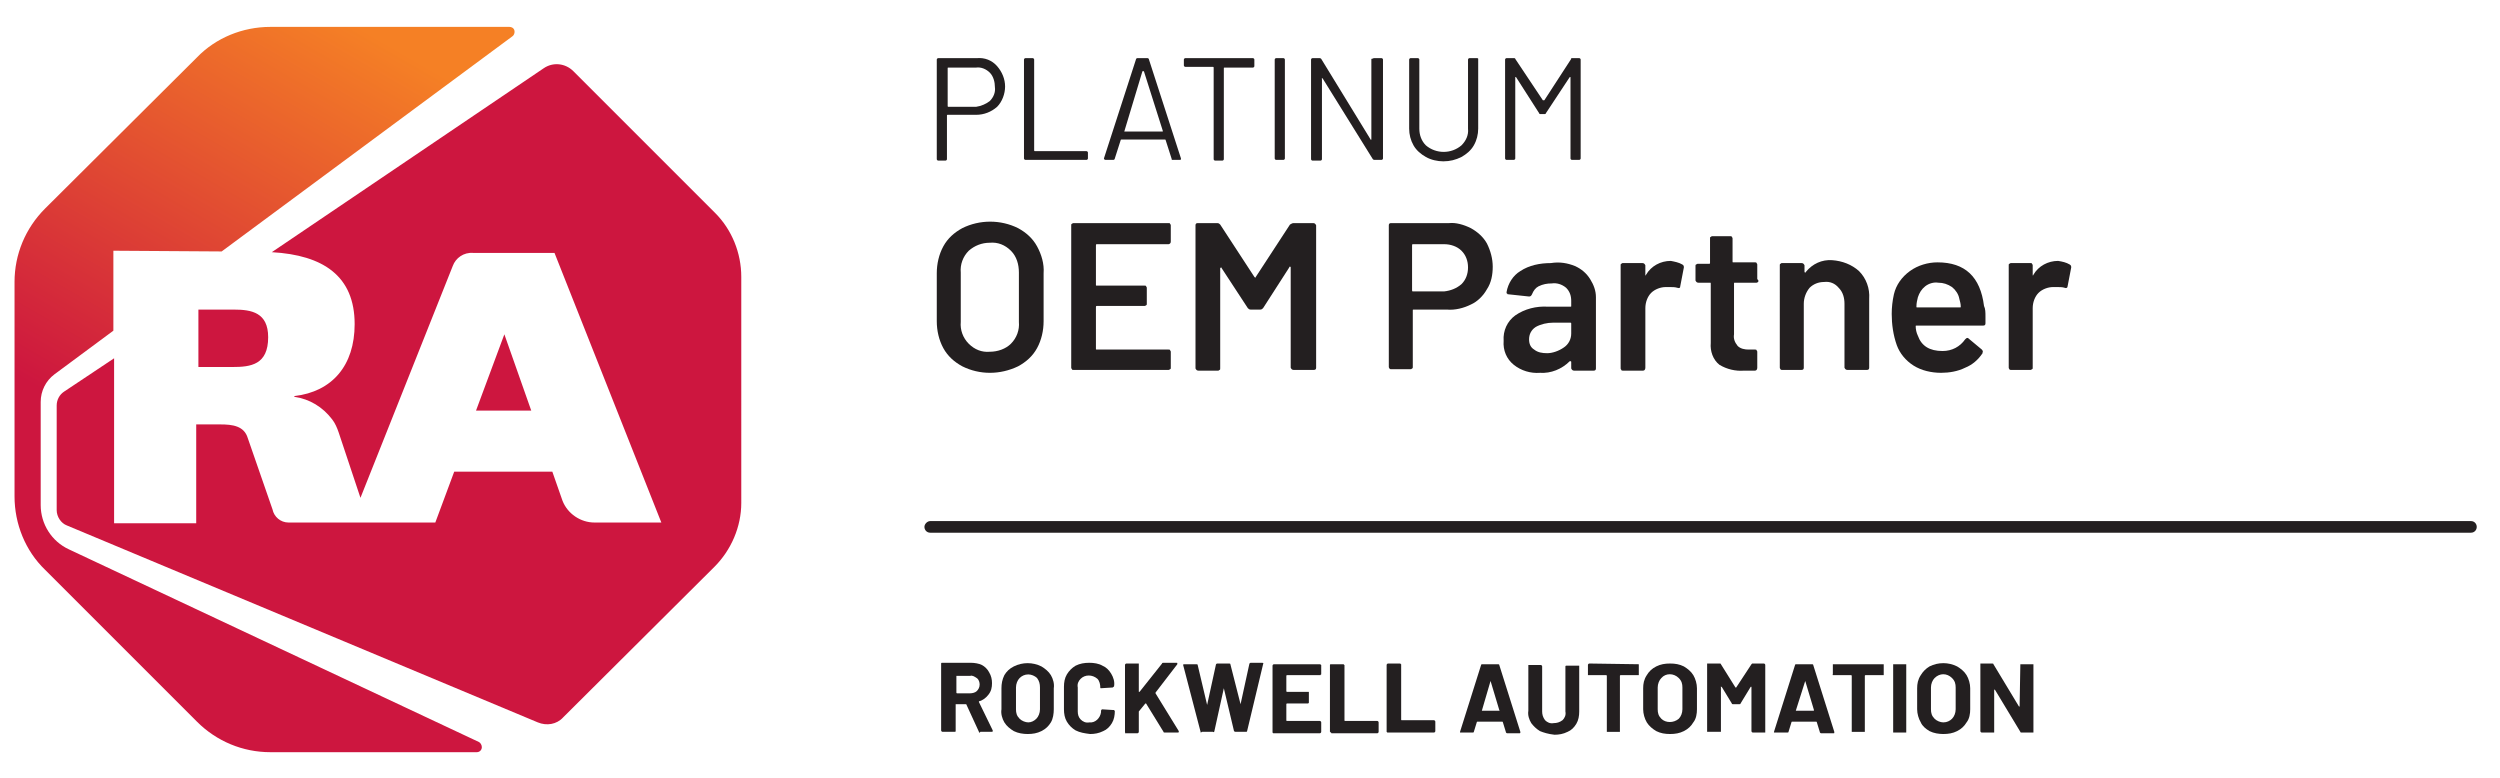 <?xml version="1.0" encoding="utf-8"?>
<!-- Generator: Adobe Illustrator 25.4.1, SVG Export Plug-In . SVG Version: 6.00 Build 0)  -->
<svg version="1.1" id="Layer_1" xmlns="http://www.w3.org/2000/svg" xmlns:xlink="http://www.w3.org/1999/xlink" x="0px" y="0px"
	 viewBox="0 0 344 107" style="enable-background:new 0 0 344 107;" xml:space="preserve">
<style type="text/css">
	.st0{fill:url(#SVGID_1_);}
	.st1{fill:#CD163F;}
	.st2{fill:#231F20;}
</style>
<g id="Logo_Bug">
	<g id="RA_Logo_-_Left_4C">
		
			<linearGradient id="SVGID_1_" gradientUnits="userSpaceOnUse" x1="19.02" y1="14.684" x2="71.527" y2="105.638" gradientTransform="matrix(1 0 0 -1 0 110)">
			<stop  offset="0.28" style="stop-color:#CD163F"/>
			<stop  offset="0.9" style="stop-color:#F58025"/>
		</linearGradient>
		<path class="st0" d="M30.5,34.6L70.5,5c0.3-0.2,0.4-0.7,0.2-1c-0.1-0.2-0.4-0.3-0.6-0.3H37.2c-3.8,0-7.5,1.5-10.1,4.2L6.2,28.7
			C3.5,31.4,2,35,2,38.8v29.5c0,3.8,1.5,7.5,4.2,10.1l20.9,20.9c2.7,2.7,6.3,4.2,10.1,4.2h28.4c0.4,0,0.7-0.3,0.7-0.7
			c0-0.3-0.2-0.6-0.4-0.7L9.5,75.6c-2.4-1.1-3.9-3.5-3.9-6.1V55.3c0-1.5,0.7-2.9,1.9-3.8l8.1-6v-11L30.5,34.6z"/>
		<polygon class="st1" points="69.4,46 65.5,56.5 73.1,56.5 		"/>
		<path class="st1" d="M36.9,46.4c0-3.4-2.3-3.8-4.7-3.8h-4.9v7.9H32C34.5,50.5,36.9,50.2,36.9,46.4z"/>
		<path class="st1" d="M98.4,29.3L78.9,9.8c-1.1-1.1-2.8-1.3-4.1-0.4L37.4,34.7c7.1,0.4,11.4,3.3,11.4,9.9c0,5.7-3.1,9.3-8.3,9.9
			v0.1c2.1,0.3,3.9,1.4,5.2,3.1c0.4,0.5,0.7,1.2,0.9,1.8l3,9l12.7-31.9c0.4-1.1,1.5-1.9,2.8-1.8h11.2L91,71.9h-9.2
			c-1.9,0-3.7-1.2-4.4-3l0,0l-1.4-4H62.5l-2.6,7H39.7c-1.1,0-2-0.8-2.2-1.8l-3.4-9.8c-0.5-1.7-2.1-1.9-3.8-1.9h-3.3v13.6H15.7V49.3
			l-6.9,4.6c-0.6,0.4-1,1.1-1,1.9v14.4c0,0.9,0.6,1.8,1.4,2.1L74,99.4c1.2,0.5,2.6,0.3,3.5-0.7L98.3,78c2.3-2.3,3.7-5.5,3.7-8.8
			V38.1C102,34.8,100.7,31.6,98.4,29.3z"/>
	</g>
</g>
<g id="Byline_rule">
	<path class="st2" d="M340,73.3H128c-0.5,0-0.8-0.4-0.8-0.8s0.4-0.8,0.8-0.8h212c0.5,0,0.8,0.4,0.8,0.8S340.5,73.3,340,73.3
		L340,73.3z"/>
	<path class="st2" d="M134.7,100.7L133,97c0,0,0-0.1-0.1-0.1h-1.3c0,0-0.1,0-0.1,0c0,0,0,0,0,0v3.7c0,0,0,0.1-0.1,0.1
		c0,0-0.1,0-0.1,0h-1.6c-0.1,0-0.2-0.1-0.2-0.2v-9.2c0,0,0-0.1,0.1-0.1c0,0,0.1,0,0.1,0h3.9c0.5,0,1.1,0.1,1.5,0.3
		c0.4,0.2,0.8,0.6,1,1c0.3,0.5,0.4,1,0.4,1.5c0,0.6-0.1,1.1-0.5,1.6c-0.3,0.4-0.8,0.8-1.3,0.9c0,0,0,0.1,0,0.1c0,0,0,0,0,0l1.9,3.9
		c0,0,0,0.1,0,0.1c0,0.1-0.1,0.1-0.1,0.1h-1.6C134.8,100.9,134.7,100.8,134.7,100.7z M131.6,93v2.3c0,0,0,0.1,0.1,0.1h1.8
		c0.3,0,0.7-0.1,0.9-0.3c0.2-0.2,0.4-0.5,0.4-0.9c0-0.3-0.1-0.7-0.4-0.9c-0.3-0.2-0.6-0.4-0.9-0.3L131.6,93
		C131.6,92.9,131.6,92.9,131.6,93C131.6,93,131.6,93,131.6,93z"/>
	<path class="st2" d="M139.5,100.6c-0.5-0.3-1-0.7-1.3-1.2c-0.3-0.5-0.5-1.2-0.4-1.8v-2.9c0-0.6,0.1-1.2,0.4-1.8
		c0.3-0.5,0.7-0.9,1.3-1.2c1.2-0.6,2.6-0.6,3.8,0c0.5,0.3,1,0.7,1.3,1.2c0.3,0.5,0.5,1.2,0.4,1.8v2.9c0,0.6-0.1,1.3-0.4,1.8
		c-0.3,0.5-0.7,0.9-1.3,1.2c-0.6,0.3-1.2,0.4-1.9,0.4C140.8,101,140.1,100.9,139.5,100.6z M142.6,98.9c0.3-0.3,0.5-0.8,0.5-1.3v-3
		c0-0.5-0.1-0.9-0.4-1.3c-0.3-0.3-0.8-0.5-1.2-0.5c-0.5,0-0.9,0.2-1.2,0.5c-0.3,0.3-0.5,0.8-0.5,1.3v3c0,0.5,0.1,0.9,0.5,1.3
		c0.3,0.3,0.8,0.5,1.2,0.5C141.9,99.4,142.3,99.2,142.6,98.9z"/>
	<path class="st2" d="M148,100.5c-0.5-0.3-0.9-0.7-1.2-1.2c-0.3-0.5-0.4-1.1-0.4-1.7v-3.1c0-0.6,0.1-1.2,0.4-1.7
		c0.3-0.5,0.7-0.9,1.2-1.2c0.6-0.3,1.2-0.4,1.9-0.4c0.6,0,1.3,0.1,1.8,0.4c0.5,0.2,0.9,0.6,1.2,1.1c0.3,0.5,0.5,1.1,0.4,1.7
		c0,0.1-0.1,0.1-0.2,0.2l-1.6,0.1l0,0c-0.1,0-0.1,0-0.1-0.1c0,0,0,0,0,0c0-0.4-0.1-0.9-0.4-1.2c-0.7-0.6-1.7-0.6-2.3,0
		c-0.3,0.3-0.5,0.7-0.4,1.2v3.3c0,0.4,0.1,0.8,0.4,1.1c0.3,0.3,0.7,0.5,1.2,0.4c0.8,0.1,1.5-0.6,1.6-1.4c0-0.1,0-0.1,0-0.2
		c0-0.1,0.1-0.1,0.1-0.2c0,0,0,0,0,0l1.6,0.1c0,0,0.1,0,0.1,0c0,0,0,0.1,0.1,0.1c0,0.6-0.1,1.2-0.4,1.7c-0.3,0.5-0.7,0.9-1.2,1.1
		c-0.6,0.3-1.2,0.4-1.8,0.4C149.2,100.9,148.6,100.8,148,100.5z"/>
	<path class="st2" d="M154.8,100.8c0,0,0-0.1,0-0.1v-9.2c0-0.1,0.1-0.2,0.2-0.2h1.6c0,0,0.1,0,0.1,0c0,0,0,0.1,0,0.1v3.8l0,0h0.1
		l3.1-3.9c0-0.1,0.1-0.1,0.2-0.1h1.8c0.1,0,0.1,0,0.1,0.1c0,0,0,0.1,0,0.1l-3,3.9c0,0,0,0.1,0,0.1l3.2,5.2v0.1
		c0,0.1-0.1,0.1-0.1,0.1h-1.8c-0.1,0-0.2,0-0.2-0.1l-2.4-3.9l0,0h-0.1l-0.9,1.1c0,0,0,0.1,0,0.1v2.7c0,0.1-0.1,0.2-0.2,0.2h-1.7
		C154.9,100.8,154.8,100.8,154.8,100.8z"/>
	<path class="st2" d="M165.2,100.7l-2.4-9.2l0,0c0-0.1,0.1-0.1,0.1-0.1h1.7c0.1,0,0.2,0,0.2,0.1l1.3,5.5v0.1c0,0,0,0,0-0.1l1.2-5.5
		c0-0.1,0.1-0.2,0.2-0.2c0,0,0,0,0,0h1.6c0.1,0,0.2,0,0.2,0.1l1.4,5.5c0,0,0,0,0,0.1c0,0,0,0,0-0.1l1.2-5.5c0-0.1,0.1-0.2,0.2-0.2
		h1.6c0.1,0,0.2,0.1,0.1,0.2l-2.2,9.2c0,0.1-0.1,0.1-0.2,0.1H170c-0.1,0-0.2-0.1-0.2-0.1l-1.4-5.9l0,0l0,0l-1.3,5.9
		c0,0.1-0.1,0.2-0.2,0.1h-1.5c-0.1,0.1-0.2,0.1-0.3,0C165.2,100.8,165.2,100.8,165.2,100.7z"/>
	<path class="st2" d="M181.7,92.9c0,0-0.1,0-0.1,0h-4.5c0,0-0.1,0-0.1,0.1v2.1c0,0,0,0.1,0.1,0.1h2.9c0,0,0.1,0,0.1,0
		c0,0,0,0.1,0,0.1v1.3c0,0,0,0.1,0,0.1c0,0-0.1,0.1-0.1,0.1h-2.9c0,0-0.1,0-0.1,0.1v2.2c0,0.1,0,0.1,0.1,0.1h4.5
		c0.1,0,0.2,0.1,0.2,0.2v1.3c0,0.1-0.1,0.2-0.2,0.2h-6.3c0,0-0.1,0-0.1,0c0,0-0.1-0.1-0.1-0.1v-9.2c0-0.1,0.1-0.2,0.2-0.2h6.3
		c0,0,0.1,0,0.1,0c0,0,0,0.1,0.1,0.1v1.3C181.7,92.8,181.7,92.9,181.7,92.9z"/>
	<path class="st2" d="M183.1,100.8c0,0,0-0.1-0.1-0.1v-9.2c0,0,0-0.1,0.1-0.1c0,0,0.1,0,0.1,0h1.6c0,0,0.1,0,0.1,0
		c0,0,0,0.1,0.1,0.1v7.6c0,0.1,0,0.1,0.1,0.1h4.4c0.1,0,0.2,0.1,0.2,0.2v1.3c0,0.1-0.1,0.2-0.2,0.2h-6.3
		C183.2,100.8,183.1,100.8,183.1,100.8z"/>
	<path class="st2" d="M190.9,100.8c0,0-0.1-0.1-0.1-0.1v-9.2c0-0.1,0.1-0.2,0.2-0.2h1.6c0,0,0.1,0,0.1,0c0,0,0,0.1,0.1,0.1v7.6
		c0,0.1,0,0.1,0.1,0.1h4.4c0.1,0,0.2,0.1,0.2,0.2v1.3c0,0.1-0.1,0.2-0.2,0.2H191C191,100.8,190.9,100.8,190.9,100.8z"/>
	<path class="st2" d="M207.2,100.7l-0.4-1.3c0,0,0-0.1-0.1-0.1h-3.4c0,0-0.1,0-0.1,0.1l-0.4,1.3c0,0.1-0.1,0.1-0.2,0.1H201
		c0,0-0.1,0-0.1,0c0,0,0-0.1,0-0.1l2.9-9.2c0-0.1,0.1-0.1,0.2-0.1h2.1c0.1,0,0.2,0,0.2,0.1l2.9,9.2c0,0,0,0,0,0.1
		c0,0.1-0.1,0.1-0.1,0.1h-1.7C207.3,100.9,207.2,100.8,207.2,100.7C207.2,100.7,207.2,100.7,207.2,100.7z M203.9,97.8h2.4
		c0,0,0.1,0,0-0.1l-1.2-4l0,0l0,0L203.9,97.8C203.8,97.8,203.8,97.8,203.9,97.8L203.9,97.8z"/>
	<path class="st2" d="M211.9,100.6c-0.5-0.3-0.9-0.7-1.2-1.1c-0.3-0.5-0.5-1.1-0.4-1.7v-6.2c0,0,0-0.1,0-0.1c0,0,0.1,0,0.1,0h1.6
		c0.1,0,0.2,0.1,0.2,0.2v6.2c0,0.4,0.1,0.8,0.4,1.2c0.3,0.3,0.7,0.5,1.2,0.4c0.4,0,0.8-0.1,1.2-0.4c0.3-0.3,0.5-0.7,0.4-1.2v-6.2
		c0,0,0-0.1,0.1-0.1c0,0,0.1,0,0.1,0h1.6c0,0,0.1,0,0.1,0c0,0,0,0.1,0,0.1v6.2c0,0.6-0.1,1.2-0.4,1.7c-0.3,0.5-0.7,0.9-1.2,1.1
		c-0.6,0.3-1.2,0.4-1.8,0.4C213,101,212.4,100.8,211.9,100.6z"/>
	<path class="st2" d="M225.5,91.4c0,0,0,0.1,0,0.1v1.3c0,0,0,0.1,0,0.1c0,0-0.1,0-0.1,0h-2.4c0,0-0.1,0-0.1,0.1v7.6c0,0,0,0.1,0,0.1
		c0,0-0.1,0-0.1,0h-1.6c0,0-0.1,0-0.1,0c0,0,0-0.1,0-0.1V93c0,0,0-0.1-0.1-0.1h-2.4c0,0-0.1,0-0.1,0c0,0,0-0.1,0-0.1v-1.3
		c0-0.1,0.1-0.2,0.2-0.2L225.5,91.4C225.5,91.3,225.5,91.4,225.5,91.4z"/>
	<path class="st2" d="M227.9,100.6c-0.5-0.3-1-0.7-1.3-1.2c-0.3-0.5-0.5-1.2-0.5-1.8v-2.9c0-0.6,0.1-1.2,0.5-1.8
		c0.3-0.5,0.7-0.9,1.3-1.2c0.6-0.3,1.2-0.4,1.9-0.4c0.7,0,1.3,0.1,1.9,0.4c0.5,0.3,1,0.7,1.3,1.2c0.3,0.5,0.5,1.2,0.5,1.8v2.9
		c0,0.6-0.1,1.3-0.5,1.8c-0.3,0.5-0.7,0.9-1.3,1.2c-0.6,0.3-1.2,0.4-1.9,0.4C229.1,101,228.5,100.9,227.9,100.6z M231,98.9
		c0.3-0.3,0.5-0.8,0.5-1.3v-3c0-0.5-0.1-0.9-0.5-1.3c-0.7-0.7-1.8-0.7-2.4,0c-0.3,0.3-0.5,0.8-0.5,1.3v3c0,0.5,0.1,0.9,0.5,1.3
		C229.2,99.5,230.3,99.5,231,98.9z"/>
	<path class="st2" d="M241.1,91.3h1.6c0.1,0,0.2,0.1,0.2,0.2v9.2c0,0,0,0.1,0,0.1c0,0-0.1,0-0.1,0h-1.6c-0.1,0-0.2-0.1-0.2-0.2v0v-6
		v-0.1c0,0,0,0-0.1,0l-1.4,2.3c0,0.1-0.1,0.1-0.2,0.1h-0.8c-0.1,0-0.2,0-0.2-0.1l-1.4-2.3c0,0,0,0-0.1,0s0,0,0,0.1v6
		c0,0,0,0.1,0,0.1c0,0-0.1,0-0.1,0H235c0,0-0.1,0-0.1,0c0,0,0-0.1,0-0.1v-9.2c0,0,0-0.1,0-0.1c0,0,0.1,0,0.1,0h1.6
		c0.1,0,0.2,0,0.2,0.1l2,3.2c0,0,0.1,0,0.1,0l2.1-3.2C241,91.4,241.1,91.3,241.1,91.3z"/>
	<path class="st2" d="M250.4,100.7l-0.4-1.3c0,0,0-0.1-0.1-0.1h-3.3c0,0-0.1,0-0.1,0.1l-0.4,1.3c0,0.1-0.1,0.1-0.2,0.1h-1.7
		c0,0-0.1,0-0.1,0c0,0,0-0.1,0-0.1l2.9-9.2c0-0.1,0.1-0.1,0.2-0.1h2.1c0.1,0,0.2,0,0.2,0.1l2.9,9.2c0,0,0,0,0,0.1s0,0.1-0.1,0.1
		h-1.7C250.5,100.9,250.4,100.8,250.4,100.7C250.4,100.7,250.4,100.7,250.4,100.7z M247.1,97.8h2.4c0.1,0,0.1,0,0.1-0.1l-1.2-4l0,0
		l0,0L247.1,97.8C247,97.8,247,97.8,247.1,97.8L247.1,97.8z"/>
	<path class="st2" d="M259.2,91.4c0,0,0,0.1,0,0.1v1.3c0,0,0,0.1,0,0.1c0,0-0.1,0-0.1,0h-2.4c0,0-0.1,0-0.1,0.1v7.6c0,0,0,0.1,0,0.1
		c0,0-0.1,0-0.1,0h-1.6c0,0-0.1,0-0.1,0c0,0,0-0.1,0-0.1V93c0,0,0-0.1-0.1-0.1h-2.4c0,0-0.1,0-0.1,0c0,0-0.1-0.1,0-0.1v-1.3
		c0,0,0-0.1,0-0.1c0,0,0.1,0,0.1,0L259.2,91.4C259.2,91.4,259.2,91.4,259.2,91.4z"/>
	<path class="st2" d="M260.5,100.8c0,0,0-0.1,0-0.1v-9.2c0,0,0-0.1,0-0.1c0,0,0.1,0,0.1,0h1.6c0,0,0.1,0,0.1,0c0,0,0,0.1,0,0.1v9.2
		c0,0,0,0.1,0,0.1c0,0-0.1,0-0.1,0h-1.6C260.6,100.8,260.5,100.8,260.5,100.8z"/>
	<path class="st2" d="M265.5,100.6c-0.5-0.3-1-0.7-1.2-1.2c-0.3-0.5-0.5-1.2-0.5-1.8v-2.9c0-0.6,0.1-1.2,0.5-1.8
		c0.3-0.5,0.7-0.9,1.2-1.2c1.2-0.6,2.6-0.6,3.8,0c0.5,0.3,1,0.7,1.3,1.2c0.3,0.5,0.5,1.2,0.5,1.8v2.9c0,0.6-0.1,1.3-0.5,1.8
		c-0.3,0.5-0.7,0.9-1.3,1.2c-0.6,0.3-1.2,0.4-1.9,0.4C266.8,101,266.1,100.9,265.5,100.6z M268.6,98.9c0.3-0.3,0.5-0.8,0.5-1.3v-3
		c0-0.5-0.1-0.9-0.5-1.3c-0.7-0.7-1.7-0.7-2.4,0c-0.3,0.3-0.5,0.8-0.5,1.3v3c0,0.5,0.1,0.9,0.5,1.3c0.3,0.3,0.8,0.5,1.2,0.5
		C267.9,99.4,268.3,99.2,268.6,98.9L268.6,98.9z"/>
	<path class="st2" d="M278,91.4c0,0,0.1,0,0.1,0h1.6c0,0,0.1,0,0.1,0c0,0,0,0.1,0,0.1v9.2c0,0,0,0.1,0,0.1c0,0-0.1,0-0.1,0h-1.5
		c-0.1,0-0.2,0-0.2-0.1l-3.5-5.8c0,0,0,0-0.1,0c0,0,0,0,0,0.1v5.7c0,0,0,0.1,0,0.1c0,0-0.1,0-0.1,0h-1.6c-0.1,0-0.2-0.1-0.2-0.2v0
		v-9.2c0,0,0-0.1,0-0.1c0,0,0.1,0,0.1,0h1.5c0.1,0,0.2,0,0.2,0.1l3.5,5.8c0,0,0,0,0.1,0s0,0,0-0.1L278,91.4
		C278,91.4,278,91.4,278,91.4z"/>
</g>
<g id="Title_Text">
	<path class="st2" d="M137.2,9.1c0.7,0.8,1.1,1.8,1.1,2.8c0,1-0.4,2.1-1.1,2.8c-0.8,0.7-1.8,1.1-2.9,1.1h-3.9c-0.1,0-0.1,0-0.1,0.1
		v6c0,0.1-0.1,0.2-0.2,0.2c0,0,0,0,0,0h-1c-0.1,0-0.2-0.1-0.2-0.2c0,0,0,0,0,0V8.2c0-0.1,0.1-0.2,0.2-0.2c0,0,0,0,0,0h5.3
		C135.5,7.9,136.5,8.3,137.2,9.1z M136.2,13.9c0.5-0.5,0.8-1.2,0.7-1.9c0-0.7-0.2-1.5-0.7-2c-0.5-0.5-1.2-0.8-1.9-0.7h-3.8
		c-0.1,0-0.1,0-0.1,0.1v5.2c0,0,0,0.1,0.1,0.1h3.8C135,14.6,135.7,14.3,136.2,13.9z"/>
	<path class="st2" d="M140.9,21.8V8.2c0-0.1,0.1-0.2,0.2-0.2c0,0,0,0,0,0h1c0.1,0,0.2,0.1,0.2,0.2c0,0,0,0,0,0v12.5
		c0,0,0,0.1,0.1,0.1h7.1c0.1,0,0.2,0.1,0.2,0.2c0,0,0,0,0,0v0.8c0,0.1-0.1,0.2-0.2,0.2c0,0,0,0,0,0h-8.4
		C141,22,140.9,21.9,140.9,21.8C140.9,21.8,140.9,21.8,140.9,21.8z"/>
	<path class="st2" d="M161.2,21.8l-0.8-2.5c0,0,0-0.1-0.1-0.1h-6c0,0-0.1,0-0.1,0.1l-0.8,2.5c0,0.1-0.1,0.2-0.2,0.2h-1.1
		c-0.1,0-0.2-0.1-0.2-0.2l4.4-13.6c0-0.1,0.1-0.2,0.2-0.2h1.4c0.1,0,0.2,0.1,0.2,0.2l4.4,13.6v0.1c0,0.1-0.1,0.1-0.2,0.1h-1.1
		C161.3,22,161.2,21.9,161.2,21.8z M154.7,18.1C154.7,18.1,154.7,18.1,154.7,18.1h5.2c0,0,0,0,0.1,0c0,0,0,0,0-0.1l-2.6-8.2
		c0,0,0,0-0.1,0c0,0,0,0-0.1,0L154.7,18.1L154.7,18.1z"/>
	<path class="st2" d="M172.6,8.2v0.9c0,0.1-0.1,0.2-0.2,0.2c0,0,0,0,0,0h-3.9c-0.1,0-0.1,0-0.1,0.1v12.5c0,0.1-0.1,0.2-0.2,0.2
		c0,0,0,0,0,0h-1c-0.1,0-0.2-0.1-0.2-0.2c0,0,0,0,0,0V9.3c0,0,0-0.1-0.1-0.1c0,0,0,0,0,0h-3.8c-0.1,0-0.2-0.1-0.2-0.2c0,0,0,0,0,0
		V8.2c0-0.1,0.1-0.2,0.2-0.2c0,0,0,0,0,0h9.3C172.5,8,172.6,8.1,172.6,8.2C172.6,8.2,172.6,8.2,172.6,8.2z"/>
	<path class="st2" d="M175.4,21.8V8.2c0-0.1,0.1-0.2,0.2-0.2c0,0,0,0,0,0h1c0.1,0,0.2,0.1,0.2,0.2c0,0,0,0,0,0v13.6
		c0,0.1-0.1,0.2-0.2,0.2c0,0,0,0,0,0h-1C175.5,22,175.4,21.9,175.4,21.8C175.4,21.8,175.4,21.8,175.4,21.8z"/>
	<path class="st2" d="M189.1,8h1c0.1,0,0.2,0.1,0.2,0.2v13.6c0,0.1-0.1,0.2-0.2,0.2h-1c-0.1,0-0.2-0.1-0.2-0.1L182,10.8
		c0,0,0-0.1-0.1,0s0,0,0,0.1v11c0,0.1-0.1,0.2-0.2,0.2c0,0,0,0-0.1,0h-1c-0.1,0-0.2-0.1-0.2-0.2c0,0,0,0,0,0V8.2
		c0-0.1,0.1-0.2,0.2-0.2c0,0,0,0,0,0h1c0.1,0,0.2,0.1,0.2,0.1l6.8,11.1c0,0,0,0.1,0.1,0c0,0,0,0,0-0.1v-11
		C188.9,8.1,188.9,8,189.1,8C189,8,189.1,8,189.1,8z"/>
	<path class="st2" d="M196.2,21.6c-0.7-0.4-1.3-0.9-1.7-1.6c-0.4-0.7-0.6-1.5-0.6-2.3V8.2c0-0.1,0.1-0.2,0.2-0.2c0,0,0,0,0,0h1
		c0.1,0,0.2,0.1,0.2,0.2v9.5c0,0.9,0.3,1.7,0.9,2.3c1.4,1.2,3.5,1.2,4.9,0c0.6-0.6,1-1.4,0.9-2.3V8.2c0-0.1,0.1-0.2,0.2-0.2h1
		c0.1,0,0.2,0,0.2,0.1c0,0,0,0,0,0.1v9.5c0,0.8-0.2,1.6-0.6,2.3c-0.4,0.7-1,1.2-1.7,1.6c-0.8,0.4-1.6,0.6-2.5,0.6
		C197.8,22.2,196.9,22,196.2,21.6z"/>
	<path class="st2" d="M216.3,8h1c0.1,0,0.2,0.1,0.2,0.2c0,0,0,0,0,0v13.6c0,0.1-0.1,0.2-0.2,0.2c0,0,0,0,0,0h-1
		c-0.1,0-0.2-0.1-0.2-0.2c0,0,0,0,0,0V10.7c0,0,0-0.1,0-0.1s-0.1,0-0.1,0l-3.3,5c0,0.1-0.1,0.1-0.2,0.1H212c-0.1,0-0.2,0-0.2-0.1
		l-3.2-5c0,0,0,0-0.1,0c0,0,0,0.1,0,0.1v11.1c0,0.1-0.1,0.2-0.2,0.2c0,0,0,0,0,0h-1c-0.1,0-0.2-0.1-0.2-0.2c0,0,0,0,0,0V8.2
		c0-0.1,0.1-0.2,0.2-0.2c0,0,0,0,0,0h1c0.1,0,0.2,0,0.2,0.1l3.8,5.7h0.1h0.1l3.7-5.7C216.1,8.1,216.2,8,216.3,8z"/>
	<path class="st2" d="M132.4,50.4c-1.1-0.6-2-1.4-2.6-2.5c-0.6-1.1-0.9-2.4-0.9-3.7v-6.6c0-1.3,0.3-2.6,0.9-3.7
		c0.6-1.1,1.5-1.9,2.6-2.5c2.4-1.2,5.3-1.2,7.7,0c1.1,0.6,2,1.4,2.6,2.5c0.6,1.1,1,2.4,0.9,3.7v6.6c0,1.3-0.3,2.6-0.9,3.7
		c-0.6,1.1-1.5,1.9-2.6,2.5C137.6,51.6,134.8,51.6,132.4,50.4L132.4,50.4z M139.1,47.3c0.8-0.8,1.2-1.9,1.1-3v-6.8
		c0-1.1-0.3-2.2-1.1-3c-0.8-0.8-1.8-1.2-2.9-1.1c-1.1,0-2.1,0.4-2.9,1.1c-0.8,0.8-1.2,1.9-1.1,3v6.8c-0.1,1.1,0.3,2.2,1.1,3
		c0.8,0.8,1.8,1.2,2.9,1.1C137.3,48.4,138.4,48,139.1,47.3z"/>
	<path class="st2" d="M161,33.5c-0.1,0.1-0.2,0.1-0.2,0.1h-9.9c-0.1,0-0.1,0.1-0.1,0.2v5.4c0,0.1,0,0.1,0.1,0.1c0,0,0,0,0,0h6.6
		c0.1,0,0.2,0,0.2,0.1c0.1,0.1,0.1,0.2,0.1,0.2v2.2c0,0.1,0,0.2-0.1,0.2c-0.1,0.1-0.2,0.1-0.2,0.1h-6.6c-0.1,0-0.1,0.1-0.1,0.2V48
		c0,0.1,0,0.1,0.1,0.1c0,0,0,0,0,0h9.9c0.1,0,0.2,0,0.2,0.1c0.1,0.1,0.1,0.2,0.1,0.2v2.2c0,0.1,0,0.2-0.1,0.2
		c-0.1,0.1-0.2,0.1-0.2,0.1h-13.1c-0.1,0-0.2,0-0.2-0.1c-0.1-0.1-0.1-0.2-0.1-0.2V31c0-0.1,0-0.2,0.1-0.2c0.1-0.1,0.2-0.1,0.2-0.1
		h13.1c0.1,0,0.2,0,0.2,0.1c0.1,0.1,0.1,0.2,0.1,0.2v2.2C161.1,33.3,161.1,33.4,161,33.5z"/>
	<path class="st2" d="M178,30.7h2.7c0.2,0,0.3,0.1,0.4,0.3c0,0,0,0,0,0v19.6c0,0.2-0.1,0.3-0.3,0.3c0,0,0,0,0,0H178
		c-0.2,0-0.3-0.1-0.4-0.3c0,0,0,0,0,0V36.8c0-0.1,0-0.1-0.1-0.1c-0.1,0-0.1,0-0.1,0.1l-3.6,5.6c-0.1,0.1-0.2,0.2-0.4,0.2h-1.3
		c-0.2,0-0.3-0.1-0.4-0.2l-3.6-5.5c0-0.1-0.1-0.1-0.1-0.1c0,0-0.1,0.1-0.1,0.1v13.8c0,0.1,0,0.2-0.1,0.2c-0.1,0.1-0.1,0.1-0.2,0.1
		h-2.7c-0.2,0-0.3-0.1-0.4-0.3c0,0,0,0,0,0V31c0-0.2,0.1-0.3,0.3-0.3c0,0,0,0,0,0h2.7c0.2,0,0.3,0.1,0.4,0.2l4.7,7.2
		c0,0,0.1,0.1,0.1,0.1c0,0,0.1,0,0.1-0.1l4.7-7.2C177.7,30.8,177.8,30.7,178,30.7z"/>
	<path class="st2" d="M202.4,31.4c0.9,0.5,1.7,1.2,2.2,2.1c0.5,1,0.8,2.1,0.8,3.2c0,1.1-0.2,2.2-0.8,3.1c-0.5,0.9-1.3,1.7-2.2,2.1
		c-1,0.5-2.2,0.8-3.3,0.7h-4.6c-0.1,0-0.1,0-0.1,0.1v7.8c0,0.1,0,0.2-0.1,0.2c-0.1,0.1-0.1,0.1-0.2,0.1h-2.7c-0.1,0-0.2,0-0.2-0.1
		c-0.1-0.1-0.1-0.2-0.1-0.2V31c0-0.2,0.1-0.3,0.3-0.3c0,0,0,0,0,0h8C200.3,30.6,201.4,30.9,202.4,31.4z M201.1,39.1
		c0.6-0.6,0.9-1.4,0.9-2.3c0-0.9-0.3-1.7-0.9-2.3c-0.6-0.6-1.5-0.9-2.4-0.9h-4.3c-0.1,0-0.1,0.1-0.1,0.2v6.1c0,0.1,0,0.2,0.1,0.2
		h4.3C199.6,40,200.4,39.7,201.1,39.1z"/>
	<path class="st2" d="M216.7,36.6c0.9,0.4,1.6,1,2.1,1.8c0.5,0.8,0.8,1.6,0.8,2.5v9.8c0,0.2-0.1,0.3-0.3,0.3c0,0,0,0,0,0h-2.7
		c-0.2,0-0.3-0.1-0.4-0.3c0,0,0,0,0,0v-0.9c0,0,0-0.1-0.1-0.1c0,0-0.1,0-0.1,0c-1.1,1.1-2.6,1.7-4.1,1.6c-1.3,0.1-2.6-0.3-3.6-1.1
		c-1-0.8-1.5-2-1.4-3.3c-0.1-1.4,0.5-2.7,1.6-3.5c1.3-0.9,2.9-1.3,4.5-1.2h3.1c0.1,0,0.1,0,0.1-0.1c0,0,0,0,0,0v-0.7
		c0-0.7-0.2-1.3-0.7-1.8c-0.6-0.5-1.3-0.7-2-0.6c-0.6,0-1.2,0.1-1.8,0.4c-0.4,0.2-0.7,0.6-0.9,1.1c-0.1,0.2-0.2,0.3-0.4,0.3
		l-2.8-0.3c-0.1,0-0.2,0-0.2-0.1c-0.1,0-0.1-0.1-0.1-0.2c0.2-1.2,0.9-2.3,1.9-2.9c1.2-0.8,2.7-1.1,4.2-1.1
		C214.6,36,215.7,36.2,216.7,36.6z M215.2,47.8c0.6-0.4,1-1.1,1-1.9v-1.4c0-0.1-0.1-0.1-0.1-0.1h-2.4c-0.8,0-1.7,0.2-2.4,0.6
		c-0.6,0.4-0.9,1-0.9,1.7c0,0.6,0.2,1.1,0.7,1.4c0.5,0.4,1.1,0.5,1.8,0.5C213.6,48.6,214.5,48.3,215.2,47.8z"/>
	<path class="st2" d="M231.5,36.4c0.2,0.1,0.2,0.3,0.2,0.4l-0.5,2.6c0,0.2-0.1,0.3-0.4,0.2c-0.3-0.1-0.7-0.1-1-0.1
		c-0.2,0-0.4,0-0.6,0c-0.7,0-1.5,0.3-2,0.8c-0.5,0.5-0.8,1.3-0.8,2.1v8.2c0,0.2-0.1,0.4-0.3,0.4c0,0,0,0-0.1,0h-2.7
		c-0.1,0-0.2,0-0.2-0.1c-0.1-0.1-0.1-0.2-0.1-0.2V36.5c0-0.1,0-0.2,0.1-0.2c0.1-0.1,0.1-0.1,0.2-0.1h2.7c0.2,0,0.3,0.1,0.4,0.3
		c0,0,0,0,0,0v1.3c0,0.1,0,0.1,0,0.1s0.1,0,0.1-0.1c0.7-1.2,2-1.9,3.4-1.9C230.4,36,231,36.1,231.5,36.4z"/>
	<path class="st2" d="M241.9,38.8c-0.1,0.1-0.2,0.1-0.2,0.1h-3c-0.1,0-0.1,0-0.1,0.1c0,0,0,0,0,0v7c-0.1,0.6,0.1,1.1,0.5,1.6
		c0.4,0.4,1,0.5,1.5,0.5h0.9c0.1,0,0.2,0,0.2,0.1c0.1,0.1,0.1,0.2,0.1,0.2v2.2c0,0.2-0.1,0.4-0.3,0.4c0,0,0,0,0,0h-1.5
		c-1.2,0.1-2.4-0.2-3.4-0.8c-0.9-0.7-1.3-1.9-1.2-3v-8.2c0-0.1,0-0.1-0.1-0.1h-1.6c-0.2,0-0.3-0.1-0.4-0.3c0,0,0,0,0,0v-2
		c0-0.1,0-0.2,0.1-0.2c0.1-0.1,0.2-0.1,0.2-0.1h1.6c0.1,0,0.1-0.1,0.1-0.1v-3.4c0-0.1,0-0.2,0.1-0.2c0.1-0.1,0.2-0.1,0.2-0.1h2.5
		c0.1,0,0.2,0,0.2,0.1c0.1,0.1,0.1,0.2,0.1,0.2V36c0,0.1,0,0.1,0.1,0.1c0,0,0,0,0,0h3c0.1,0,0.2,0,0.2,0.1c0.1,0.1,0.1,0.2,0.1,0.2
		v2C242,38.6,242,38.7,241.9,38.8z"/>
	<path class="st2" d="M255.8,37.3c1,1,1.5,2.4,1.4,3.8v9.5c0,0.2-0.1,0.3-0.3,0.3c0,0,0,0,0,0h-2.7c-0.2,0-0.3-0.1-0.4-0.3
		c0,0,0,0,0,0v-8.8c0-0.8-0.2-1.6-0.8-2.2c-0.5-0.6-1.2-0.9-2-0.8c-0.8,0-1.5,0.3-2,0.8c-0.5,0.6-0.8,1.4-0.8,2.2v8.8
		c0,0.2-0.1,0.3-0.3,0.3c0,0,0,0,0,0h-2.7c-0.1,0-0.2,0-0.2-0.1c-0.1-0.1-0.1-0.2-0.1-0.2V36.5c0-0.1,0-0.2,0.1-0.2
		c0.1-0.1,0.1-0.1,0.2-0.1h2.7c0.2,0,0.3,0.1,0.4,0.3c0,0,0,0,0,0v0.9c0,0,0,0.1,0.1,0.1c0,0,0.1,0,0.1-0.1c0.9-1.1,2.2-1.7,3.6-1.6
		C253.5,35.9,254.8,36.4,255.8,37.3z"/>
	<path class="st2" d="M273.2,43.6v0.9c0,0.2-0.1,0.3-0.3,0.3c0,0,0,0-0.1,0h-9.1c-0.1,0-0.1,0-0.1,0.1c0,0,0,0,0,0
		c0,0.4,0.1,0.9,0.3,1.3c0.5,1.4,1.6,2.1,3.4,2.1c1.3,0,2.4-0.6,3.1-1.6c0.1-0.1,0.2-0.2,0.3-0.2c0.1,0,0.1,0,0.2,0.1l1.8,1.5
		c0.1,0.1,0.2,0.3,0.1,0.4c0,0,0,0,0,0.1c-0.6,0.9-1.4,1.6-2.4,2c-1,0.5-2.2,0.7-3.3,0.7c-1.3,0-2.7-0.3-3.8-1
		c-1.1-0.7-1.9-1.7-2.3-2.8c-0.5-1.4-0.7-2.9-0.7-4.3c0-0.9,0.1-1.8,0.3-2.7c0.3-1.3,1.1-2.4,2.2-3.2c1.1-0.8,2.5-1.2,3.8-1.2
		c3.8,0,5.9,2,6.4,6C273.2,42.5,273.2,43,273.2,43.6z M264.9,39.4c-0.5,0.4-0.8,0.9-1,1.5c-0.1,0.4-0.2,0.8-0.2,1.3
		c0,0.1,0,0.1,0.1,0.1h5.9c0.1,0,0.1,0,0.1-0.1c0-0.4-0.1-0.7-0.2-1.1c-0.1-0.6-0.5-1.2-1-1.6c-0.6-0.4-1.2-0.6-1.9-0.6
		C266.1,38.8,265.4,39,264.9,39.4z"/>
	<path class="st2" d="M284.8,36.4c0.2,0.1,0.2,0.3,0.2,0.4l-0.5,2.6c0,0.2-0.2,0.3-0.4,0.2c-0.3-0.1-0.7-0.1-1-0.1
		c-0.2,0-0.4,0-0.6,0c-0.7,0-1.5,0.3-2,0.8c-0.5,0.5-0.8,1.3-0.8,2.1v8.2c0,0.1,0,0.2-0.1,0.2c-0.1,0.1-0.2,0.1-0.2,0.1h-2.7
		c-0.1,0-0.2,0-0.2-0.1c-0.1-0.1-0.1-0.2-0.1-0.2V36.5c0-0.1,0-0.2,0.1-0.2c0.1-0.1,0.2-0.1,0.2-0.1h2.7c0.1,0,0.2,0,0.2,0.1
		c0.1,0.1,0.1,0.2,0.1,0.2v1.3c0,0.1,0,0.1,0,0.1s0.1,0,0.1-0.1c0.7-1.2,2-1.9,3.4-1.9C283.8,36,284.3,36.1,284.8,36.4z"/>
</g>
</svg>
